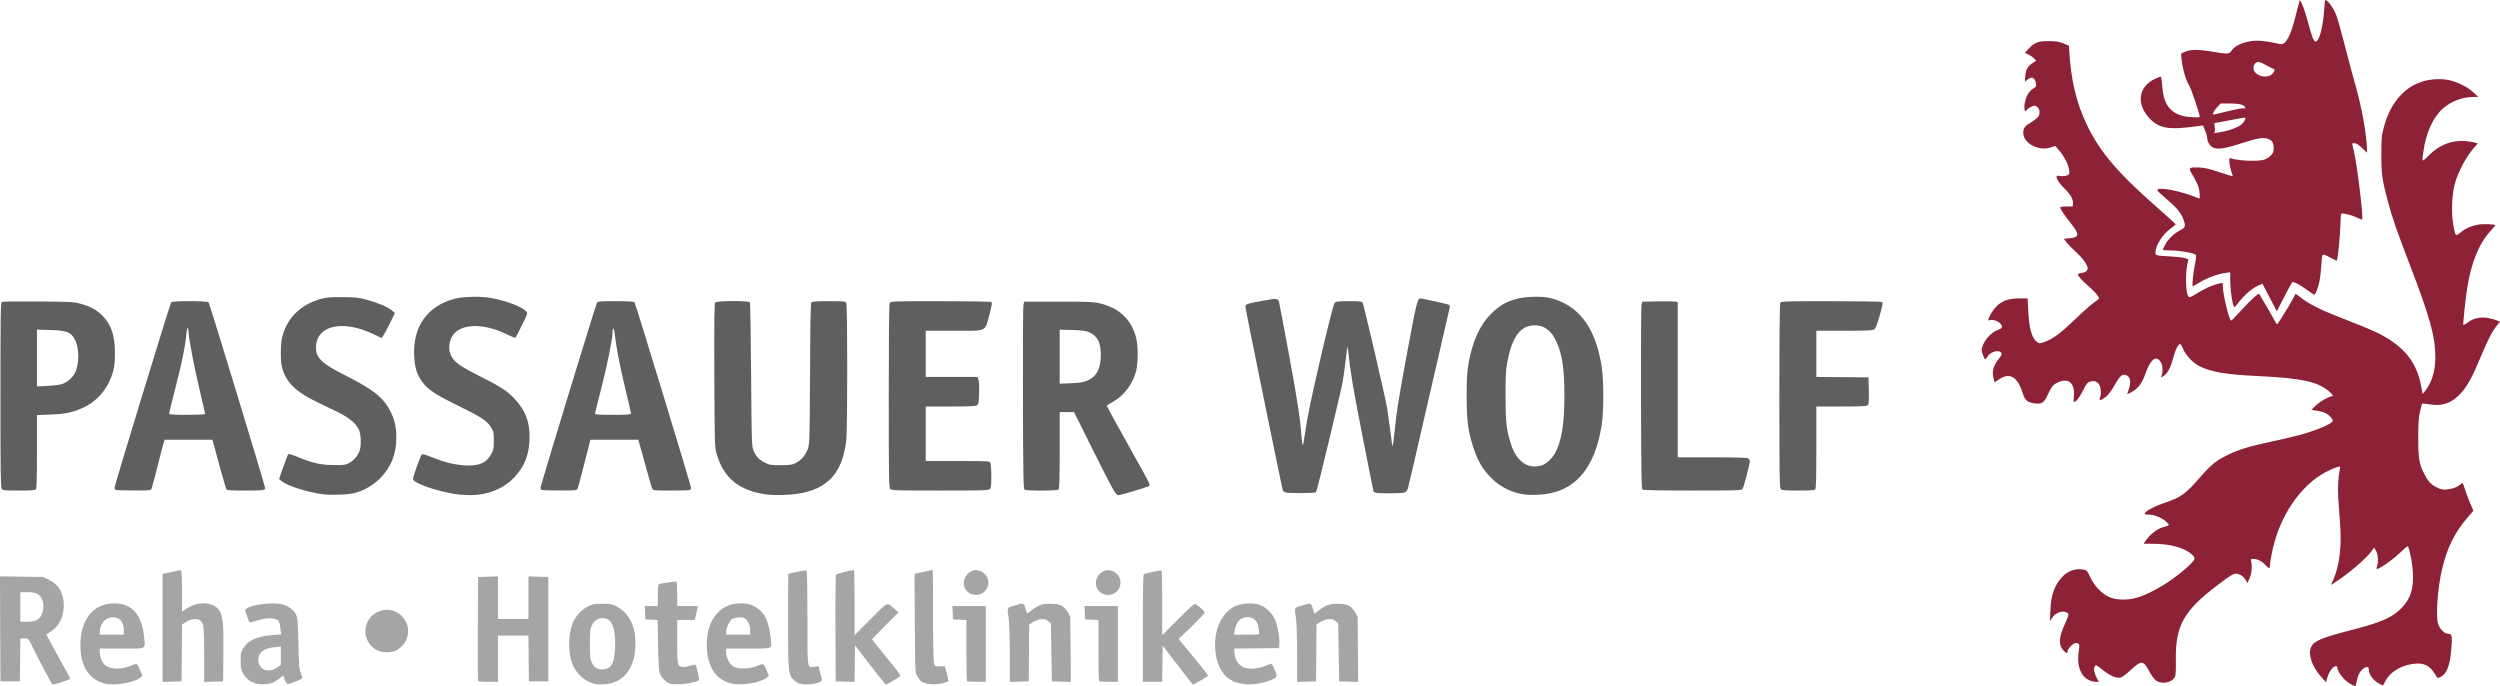 <?xml version="1.0" encoding="utf-8"?>
<svg x="3.596pt" y="3.892pt" width="421.223pt" height="115.641pt" viewBox="3.596 3.892 421.223 115.641" xmlns="http://www.w3.org/2000/svg" xmlns:xlink="http://www.w3.org/1999/xlink">
  <g id="1">
    <title>Group</title>
    <clipPath id="3">
      <use xlink:href="#2"/>
      <path id="2" d="M0,0 C0,0,428.415,0,428.415,0 C428.415,0,428.415,123.129,428.415,123.129 C428.415,123.129,0,123.129,0,123.129 C0,123.129,0,0,0,0 z"/>
    </clipPath>
    <g id="4" style="clip-path:url(#3);">
      <title>Clipping Group</title>
      <g id="5">
        <title>Group</title>
        <clipPath id="7">
          <use xlink:href="#6"/>
          <path id="6" d="M0,0 C0,0,428.415,0,428.415,0 C428.415,0,428.415,123.129,428.415,123.129 C428.415,123.129,0,123.129,0,123.129 C0,123.129,0,0,0,0 z"/>
        </clipPath>
        <g id="8" style="clip-path:url(#7);">
          <title>Clipping Group</title>
          <g id="9">
            <title>Group</title>
            <g id="10">
              <title>Group</title>
              <g id="11">
                <title>Group</title>
                <g id="12">
                  <title>Group</title>
                  <g id="13">
                    <title>Group</title>
                    <defs>
                      <title>Shape 51</title>
                      <g id="14">
                        <defs>
                          <path id="15" d="M57.876,87.156 C55.354,86.813,51.96,85.723,51.042,84.961 C50.902,84.841,50.762,84.722,50.622,84.603 C50.855,83.928,51.089,83.254,51.322,82.579 C51.711,81.474,52.085,80.493,52.163,80.415 C52.24,80.338,52.91,80.524,53.828,80.913 C56.272,81.925,57.704,82.237,59.868,82.252 C61.502,82.268,61.814,82.221,62.374,81.925 C63.168,81.505,63.9,80.68,64.164,79.902 C64.507,78.952,64.429,76.944,64.024,76.181 C63.464,75.107,62.234,74.142,60.102,73.13 C56.194,71.262,55.494,70.904,54.389,70.157 C52.552,68.943,51.493,67.48,51.073,65.596 C50.824,64.491,50.871,61.736,51.151,60.631 C51.976,57.408,54.311,55.151,57.767,54.217 C58.545,53.999,59.339,53.937,61.269,53.953 C63.417,53.968,63.962,54.015,65.254,54.357 C67.169,54.871,68.928,55.603,69.597,56.179 C69.778,56.329,69.96,56.48,70.142,56.63 C69.856,57.211,69.571,57.792,69.286,58.373 C68.819,59.339,68.305,60.288,68.149,60.49 C68.061,60.61,67.973,60.729,67.885,60.849 C67.397,60.615,66.909,60.382,66.421,60.148 C61.207,57.689,56.817,58.763,56.833,62.499 C56.848,64.211,57.86,65.176,61.674,67.091 C66.437,69.488,68.118,70.795,69.332,73.115 C70.064,74.516,70.375,75.839,70.375,77.613 C70.375,80.384,69.504,82.595,67.651,84.463 C66.484,85.646,65.005,86.502,63.37,86.953 C62.312,87.249,59.292,87.358,57.876,87.156 z"/>
                        </defs>
                        <use xlink:href="#15" style="fill:#5f5f61;fill-opacity:1;fill-rule:evenodd;opacity:1;stroke:none;"/>
                      </g>
                    </defs>
                    <use xlink:href="#14"/>
                  </g>
                </g>
              </g>
              <g id="16">
                <title>Group</title>
                <g id="17">
                  <title>Group</title>
                  <g id="18">
                    <title>Group</title>
                    <defs>
                      <title>Shape 52</title>
                      <g id="19">
                        <defs>
                          <path id="20" d="M80.882,87.218 C77.473,86.782,73.177,85.303,73.177,84.587 C73.177,84.213,74.422,80.727,74.64,80.509 C74.796,80.353,75.123,80.431,76.399,80.945 C78.501,81.785,80.12,82.19,81.848,82.299 C84.245,82.454,85.521,81.925,86.346,80.431 C86.751,79.699,86.798,79.481,86.798,78.143 C86.798,76.804,86.751,76.586,86.362,75.932 C85.724,74.843,84.696,74.158,80.805,72.259 C76.82,70.313,75.559,69.457,74.594,68.025 C73.753,66.748,73.473,65.783,73.379,63.806 C73.146,58.949,75.574,55.494,80.104,54.248 C81.521,53.859,84.478,53.781,86.191,54.077 C88.759,54.513,91.53,55.556,92.23,56.334 C92.542,56.677,92.542,56.677,91.53,58.7 C90.985,59.821,90.487,60.771,90.425,60.802 C90.378,60.833,89.677,60.553,88.868,60.164 C85.132,58.358,81.458,58.389,79.995,60.241 C79.373,61.035,79.124,62.296,79.404,63.292 C79.777,64.647,80.727,65.409,84.229,67.168 C87.934,69.021,89.039,69.737,90.316,71.107 C92.075,72.975,92.837,74.889,92.822,77.52 C92.822,80.353,92.028,82.439,90.238,84.338 C88.385,86.284,85.63,87.358,82.641,87.311 C81.925,87.296,81.147,87.249,80.882,87.218 z"/>
                        </defs>
                        <use xlink:href="#20" style="fill:#5f5f61;fill-opacity:1;fill-rule:evenodd;opacity:1;stroke:none;"/>
                      </g>
                    </defs>
                    <use xlink:href="#19"/>
                  </g>
                </g>
              </g>
              <g id="21">
                <title>Group</title>
                <g id="22">
                  <title>Group</title>
                  <g id="23">
                    <title>Group</title>
                    <defs>
                      <title>Shape 53</title>
                      <g id="24">
                        <defs>
                          <path id="25" d="M132.874,87.218 C128.204,86.642,125.511,84.463,124.343,80.369 C124.017,79.17,124.001,78.968,123.954,67.122 C123.923,58.124,123.954,55.011,124.094,54.855 C124.343,54.56,129.761,54.529,129.947,54.824 C130.01,54.933,130.103,60.413,130.15,67.013 C130.228,77.971,130.259,79.061,130.508,79.684 C130.928,80.758,131.473,81.349,132.438,81.832 C133.263,82.237,133.481,82.268,135.131,82.268 C136.688,82.268,137.014,82.221,137.653,81.91 C138.633,81.427,139.38,80.524,139.738,79.419 C140.003,78.594,140.019,77.676,140.081,66.779 C140.112,58.716,140.174,54.98,140.299,54.84 C140.423,54.684,141.155,54.638,143.241,54.638 C145.825,54.638,146.027,54.653,146.183,54.933 C146.401,55.338,146.401,76.15,146.183,78.065 C145.56,83.575,143.054,86.331,137.948,87.093 C136.579,87.311,134.041,87.373,132.874,87.218 z"/>
                        </defs>
                        <use xlink:href="#25" style="fill:#5f5f61;fill-opacity:1;fill-rule:evenodd;opacity:1;stroke:none;"/>
                      </g>
                    </defs>
                    <use xlink:href="#24"/>
                  </g>
                </g>
              </g>
              <g id="26">
                <title>Group</title>
                <g id="27">
                  <title>Group</title>
                  <g id="28">
                    <title>Group</title>
                    <defs>
                      <title>Shape 54</title>
                      <g id="29">
                        <defs>
                          <path id="30" d="M191.372,86.72 C191.123,86.393,189.504,83.248,187.745,79.715 C186.681,77.582,185.617,75.45,184.554,73.317 C184.154,73.317,183.755,73.317,183.355,73.317 C182.95,73.317,182.546,73.317,182.141,73.317 C182.141,75.46,182.141,77.603,182.141,79.746 C182.141,84.54,182.094,86.222,181.954,86.362 C181.721,86.595,176.584,86.626,176.226,86.393 C176.023,86.268,175.992,84.354,175.946,70.982 C175.93,62.592,175.961,55.494,176.039,55.214 C176.081,55.047,176.122,54.882,176.164,54.715 C178.083,54.715,180.003,54.715,181.923,54.715 C186.935,54.715,187.823,54.747,188.881,54.996 C192.15,55.774,194.189,57.673,195.014,60.755 C195.372,62.063,195.372,65.114,195.014,66.421 C194.407,68.678,192.975,70.562,191.06,71.62 C190.516,71.916,190.08,72.212,190.08,72.274 C190.08,72.336,191.605,75.138,193.489,78.501 C197.878,86.362,197.474,85.552,197.053,85.832 C196.711,86.05,192.368,87.327,191.979,87.327 C191.885,87.327,191.605,87.062,191.372,86.72 z M186.78,68.025 C188.383,67.324,189.068,66.032,189.068,63.666 C189.068,61.565,188.476,60.459,187.044,59.837 C186.593,59.634,185.846,59.541,184.289,59.494 C183.573,59.474,182.857,59.453,182.141,59.432 C182.141,60.947,182.141,62.462,182.141,63.977 C182.141,65.498,182.141,67.018,182.141,68.538 C182.779,68.512,183.417,68.486,184.056,68.46 C185.581,68.398,186.11,68.305,186.78,68.025 z"/>
                        </defs>
                        <use xlink:href="#30" style="fill:#5f5f61;fill-opacity:1;fill-rule:evenodd;opacity:1;stroke:none;"/>
                      </g>
                    </defs>
                    <use xlink:href="#29"/>
                  </g>
                </g>
              </g>
              <g id="31">
                <title>Group</title>
                <g id="32">
                  <title>Group</title>
                  <g id="33">
                    <title>Group</title>
                    <defs>
                      <title>Shape 55</title>
                      <g id="34">
                        <defs>
                          <path id="35" d="M259.739,87.078 C257.84,86.673,256.205,85.77,254.835,84.4 C253.403,82.968,252.563,81.52,251.816,79.232 C250.944,76.539,250.71,74.718,250.71,70.515 C250.726,67.464,250.773,66.546,251.053,64.974 C251.675,61.533,252.859,58.872,254.571,57.019 C256.517,54.949,258.571,54.031,261.685,53.906 C263.911,53.813,265.327,54.077,267.055,54.933 C270.511,56.661,272.612,60.179,273.468,65.721 C273.826,68.133,273.826,73.052,273.468,75.465 C272.285,83.139,268.689,87.046,262.619,87.264 C261.373,87.311,260.486,87.249,259.739,87.078 z M263.303,82.33 C264.051,82.128,265.094,81.178,265.623,80.213 C266.712,78.205,267.195,75.216,267.18,70.515 C267.18,65.97,266.821,63.604,265.81,61.409 C264.907,59.463,263.63,58.591,261.856,58.716 C259.661,58.872,258.307,60.849,257.544,64.989 C257.31,66.234,257.264,67.34,257.264,70.593 C257.264,74.998,257.419,76.462,258.198,78.781 C259.147,81.676,261.015,82.968,263.303,82.33 z"/>
                        </defs>
                        <use xlink:href="#35" style="fill:#5f5f61;fill-opacity:1;fill-rule:evenodd;opacity:1;stroke:none;"/>
                      </g>
                    </defs>
                    <use xlink:href="#34"/>
                  </g>
                </g>
              </g>
              <g id="36">
                <title>Group</title>
                <g id="37">
                  <title>Group</title>
                  <g id="38">
                    <title>Group</title>
                    <defs>
                      <title>Shape 56</title>
                      <g id="39">
                        <defs>
                          <path id="40" d="M220.185,86.86 C219.998,86.782,219.811,86.657,219.765,86.595 C219.64,86.408,213.429,55.93,213.429,55.556 C213.429,55.136,213.787,55.027,216.371,54.56 C218.675,54.139,218.909,54.155,219.095,54.762 C219.142,54.918,219.858,58.638,220.667,63.043 C222.131,70.951,222.66,74.298,222.862,77.209 C222.925,78.018,223.018,78.781,223.08,78.89 C223.127,78.999,223.298,78.205,223.454,77.1 C223.89,73.94,224.388,71.589,226.349,63.137 C227.548,58.047,228.295,55.12,228.466,54.933 C228.7,54.669,228.98,54.638,230.879,54.638 C232.84,54.638,233.043,54.669,233.198,54.933 C233.401,55.322,236.997,70.764,237.308,72.617 C237.432,73.395,237.65,74.936,237.79,76.041 C238.086,78.485,238.18,79.123,238.257,79.046 C238.289,79.014,238.429,77.909,238.569,76.586 C238.927,72.99,239.145,71.651,240.764,62.888 C242.118,55.572,242.445,54.171,242.834,54.171 C243.27,54.171,247.597,55.136,247.753,55.26 C247.908,55.4,247.908,55.587,247.737,56.241 C247.628,56.692,246.056,63.495,244.25,71.371 C242.445,79.248,240.904,85.926,240.81,86.206 C240.701,86.517,240.483,86.782,240.25,86.875 C239.845,87.031,235.985,87.062,235.424,86.922 C235.238,86.875,235.051,86.735,235.004,86.626 C234.973,86.517,234.148,82.454,233.198,77.582 C231.626,69.566,231.097,66.484,230.786,63.308 C230.723,62.717,230.661,62.265,230.63,62.296 C230.599,62.327,230.459,63.355,230.319,64.6 C230.178,65.83,229.961,67.433,229.836,68.149 C229.556,69.799,225.493,86.689,225.337,86.829 C225.182,87,220.559,87.031,220.185,86.86 z"/>
                        </defs>
                        <use xlink:href="#40" style="fill:#5f5f61;fill-opacity:1;fill-rule:evenodd;opacity:1;stroke:none;"/>
                      </g>
                    </defs>
                    <use xlink:href="#39"/>
                  </g>
                </g>
              </g>
              <g id="41">
                <title>Group</title>
                <g id="42">
                  <title>Group</title>
                  <g id="43">
                    <title>Group</title>
                    <defs>
                      <title>Shape 57</title>
                      <g id="44">
                        <defs>
                          <path id="45" d="M3.892,86.284 C3.705,86.081,3.674,83.435,3.674,70.484 C3.674,56.832,3.705,54.918,3.907,54.778 C4.063,54.684,6.304,54.653,10.056,54.684 C15.489,54.731,16.064,54.762,17.17,55.073 C18.804,55.525,19.847,56.085,20.812,57.035 C22.353,58.591,22.945,60.35,22.96,63.355 C22.96,64.693,22.883,65.612,22.696,66.312 C21.949,69.13,20.19,71.34,17.761,72.508 C15.924,73.379,14.788,73.628,12.126,73.737 C11.358,73.769,10.59,73.8,9.822,73.831 C9.822,75.891,9.822,77.951,9.822,80.011 C9.822,84.603,9.776,86.222,9.636,86.362 C9.511,86.486,8.639,86.548,6.771,86.548 C4.483,86.548,4.079,86.517,3.892,86.284 z M13.901,68.647 C14.773,68.414,15.784,67.589,16.22,66.748 C16.998,65.207,16.967,62.374,16.142,60.958 C15.489,59.837,14.726,59.556,12.048,59.494 C11.306,59.474,10.564,59.453,9.822,59.432 C9.822,61.025,9.822,62.618,9.822,64.211 C9.822,65.809,9.822,67.407,9.822,69.005 C10.383,68.974,10.943,68.943,11.504,68.912 C12.422,68.881,13.496,68.756,13.901,68.647 z"/>
                        </defs>
                        <use xlink:href="#45" style="fill:#5f5f61;fill-opacity:1;fill-rule:evenodd;opacity:1;stroke:none;"/>
                      </g>
                    </defs>
                    <use xlink:href="#44"/>
                  </g>
                </g>
              </g>
              <g id="46">
                <title>Group</title>
                <g id="47">
                  <title>Group</title>
                  <g id="48">
                    <title>Group</title>
                    <defs>
                      <title>Shape 58</title>
                      <g id="49">
                        <defs>
                          <path id="50" d="M23.101,86.439 C22.991,86.408,22.898,86.222,22.898,86.05 C22.898,85.661,32.238,55.089,32.44,54.824 C32.658,54.56,38.511,54.56,38.745,54.84 C38.916,55.058,48.271,85.77,48.271,86.128 C48.271,86.502,47.913,86.548,44.846,86.548 C42.698,86.548,41.889,86.502,41.764,86.362 C41.687,86.253,41.22,84.696,40.721,82.89 C40.239,81.1,39.741,79.248,39.616,78.812 C39.538,78.537,39.461,78.262,39.383,77.987 C38.039,77.987,36.695,77.987,35.351,77.987 C34.012,77.987,32.674,77.987,31.335,77.987 C31.278,78.158,31.221,78.329,31.164,78.501 C31.07,78.765,30.619,80.571,30.136,82.486 C29.654,84.4,29.203,86.097,29.109,86.268 C28.969,86.517,28.72,86.548,26.12,86.533 C24.564,86.533,23.194,86.486,23.101,86.439 z M38.153,73.628 C38.153,73.535,37.702,71.543,37.141,69.208 C36.223,65.332,35.351,60.677,35.351,59.588 C35.351,59.339,35.289,59.152,35.211,59.152 C35.149,59.152,35.04,59.681,34.977,60.335 C34.791,62.343,34.308,64.756,33.172,69.177 C32.565,71.511,32.082,73.504,32.082,73.597 C32.082,73.737,32.892,73.784,35.118,73.784 C37.11,73.784,38.153,73.722,38.153,73.628 z"/>
                        </defs>
                        <use xlink:href="#50" style="fill:#5f5f61;fill-opacity:1;fill-rule:evenodd;opacity:1;stroke:none;"/>
                      </g>
                    </defs>
                    <use xlink:href="#49"/>
                  </g>
                </g>
              </g>
              <g id="51">
                <title>Group</title>
                <g id="52">
                  <title>Group</title>
                  <g id="53">
                    <title>Group</title>
                    <defs>
                      <title>Shape 59</title>
                      <g id="54">
                        <defs>
                          <path id="55" d="M94.861,86.439 C94.752,86.408,94.659,86.237,94.659,86.081 C94.659,85.754,103.936,55.354,104.17,54.918 C104.31,54.669,104.574,54.638,107.33,54.638 C109.556,54.638,110.381,54.684,110.505,54.84 C110.692,55.058,120.032,85.723,120.032,86.113 C120.032,86.253,119.923,86.408,119.783,86.455 C119.642,86.502,118.21,86.548,116.607,86.548 C113.883,86.548,113.649,86.533,113.509,86.253 C113.416,86.097,112.965,84.54,112.482,82.797 C111.999,81.053,111.517,79.248,111.377,78.812 C111.299,78.537,111.221,78.262,111.143,77.987 C109.799,77.987,108.455,77.987,107.112,77.987 C105.768,77.987,104.424,77.987,103.08,77.987 C103.028,78.184,102.976,78.381,102.924,78.579 C102.846,78.89,102.379,80.727,101.881,82.657 C101.399,84.587,100.932,86.253,100.838,86.362 C100.729,86.502,99.951,86.548,97.865,86.533 C96.324,86.533,94.954,86.486,94.861,86.439 z M109.914,73.566 C109.914,73.457,109.462,71.48,108.902,69.177 C107.968,65.254,107.423,62.405,107.174,60.133 C107.065,59.121,106.8,58.918,106.8,59.852 C106.8,61.004,105.96,65.192,104.932,69.208 C104.341,71.527,103.843,73.519,103.843,73.613 C103.843,73.737,104.777,73.784,106.878,73.784 C109.338,73.784,109.914,73.737,109.914,73.566 z"/>
                        </defs>
                        <use xlink:href="#55" style="fill:#5f5f61;fill-opacity:1;fill-rule:evenodd;opacity:1;stroke:none;"/>
                      </g>
                    </defs>
                    <use xlink:href="#54"/>
                  </g>
                </g>
              </g>
              <g id="56">
                <title>Group</title>
                <g id="57">
                  <title>Group</title>
                  <g id="58">
                    <title>Group</title>
                    <defs>
                      <title>Shape 60</title>
                      <g id="59">
                        <defs>
                          <path id="60" d="M153.592,86.299 C153.375,86.081,153.343,84.447,153.343,70.655 C153.343,60.319,153.39,55.136,153.499,54.933 C153.655,54.653,153.919,54.638,162.029,54.638 C166.668,54.638,170.482,54.7,170.606,54.778 C170.793,54.902,170.746,55.245,170.295,56.926 C169.517,59.868,170.046,59.619,164.318,59.619 C162.735,59.619,161.152,59.619,159.57,59.619 C159.57,60.916,159.57,62.213,159.57,63.51 C159.57,64.808,159.57,66.105,159.57,67.402 C161.023,67.402,162.476,67.402,163.928,67.402 C165.381,67.402,166.834,67.402,168.287,67.402 C168.344,67.547,168.401,67.692,168.458,67.838 C168.552,68.071,168.598,69.052,168.567,70.095 C168.521,71.714,168.489,71.963,168.225,72.165 C167.976,72.336,167.104,72.383,163.742,72.383 C162.351,72.383,160.96,72.383,159.57,72.383 C159.57,73.914,159.57,75.445,159.57,76.975 C159.57,78.506,159.57,80.037,159.57,81.567 C161.36,81.567,163.15,81.567,164.94,81.567 C170.077,81.567,170.311,81.583,170.466,81.863 C170.544,82.034,170.622,83.046,170.622,84.12 C170.622,85.677,170.575,86.113,170.373,86.299 C170.155,86.517,169.19,86.548,161.983,86.548 C154.775,86.548,153.81,86.517,153.592,86.299 z"/>
                        </defs>
                        <use xlink:href="#60" style="fill:#5f5f61;fill-opacity:1;fill-rule:evenodd;opacity:1;stroke:none;"/>
                      </g>
                    </defs>
                    <use xlink:href="#59"/>
                  </g>
                </g>
              </g>
              <g id="61">
                <title>Group</title>
                <g id="62">
                  <title>Group</title>
                  <g id="63">
                    <title>Group</title>
                    <defs>
                      <title>Shape 61</title>
                      <g id="64">
                        <defs>
                          <path id="65" d="M280.364,86.393 C280.162,86.268,280.131,84.354,280.084,70.982 C280.068,62.592,280.099,55.494,280.177,55.214 C280.219,55.047,280.26,54.882,280.302,54.715 C281.184,54.7,282.066,54.684,282.948,54.669 C284.396,54.653,285.734,54.669,285.937,54.715 C286.051,54.741,286.165,54.767,286.279,54.793 C286.279,59.152,286.279,63.51,286.279,67.869 C286.279,72.228,286.279,76.586,286.279,80.945 C288.204,80.945,290.129,80.945,292.054,80.945 C295.728,80.945,297.923,81.007,298.125,81.1 C298.281,81.194,298.421,81.427,298.421,81.614 C298.405,82.174,297.378,86.066,297.176,86.315 C297.004,86.517,295.837,86.548,288.785,86.548 C283.898,86.548,280.504,86.486,280.364,86.393 z"/>
                        </defs>
                        <use xlink:href="#65" style="fill:#5f5f61;fill-opacity:1;fill-rule:evenodd;opacity:1;stroke:none;"/>
                      </g>
                    </defs>
                    <use xlink:href="#64"/>
                  </g>
                </g>
              </g>
              <g id="66">
                <title>Group</title>
                <g id="67">
                  <title>Group</title>
                  <g id="68">
                    <title>Group</title>
                    <defs>
                      <title>Shape 62</title>
                      <g id="69">
                        <defs>
                          <path id="70" d="M303.651,86.299 C303.433,86.081,303.402,84.447,303.402,70.655 C303.402,60.319,303.449,55.136,303.558,54.933 C303.714,54.653,303.978,54.638,312.088,54.638 C316.883,54.638,320.541,54.7,320.681,54.778 C320.868,54.902,320.805,55.245,320.307,57.05 C319.871,58.56,319.607,59.23,319.373,59.385 C319.109,59.572,318.221,59.619,314.345,59.619 C312.773,59.619,311.201,59.619,309.629,59.619 C309.629,60.916,309.629,62.213,309.629,63.51 C309.629,64.808,309.629,66.105,309.629,67.402 C311.097,67.412,312.566,67.423,314.034,67.433 C315.497,67.449,316.96,67.464,318.424,67.48 C318.439,68.232,318.455,68.984,318.47,69.737 C318.501,71.714,318.486,72.01,318.237,72.181 C318.05,72.336,316.914,72.383,313.8,72.383 C312.41,72.383,311.019,72.383,309.629,72.383 C309.629,74.682,309.629,76.98,309.629,79.279 C309.629,84.431,309.582,86.222,309.442,86.362 C309.317,86.486,308.446,86.548,306.578,86.548 C304.336,86.548,303.854,86.502,303.651,86.299 z"/>
                        </defs>
                        <use xlink:href="#70" style="fill:#5f5f61;fill-opacity:1;fill-rule:evenodd;opacity:1;stroke:none;"/>
                      </g>
                    </defs>
                    <use xlink:href="#69"/>
                  </g>
                </g>
              </g>
            </g>
          </g>
          <g id="71">
            <title>Group</title>
            <g id="72">
              <title>Group</title>
              <g id="73">
                <title>Group</title>
                <g id="74">
                  <title>Group</title>
                  <g id="75">
                    <title>Group</title>
                    <defs>
                      <title>Shape 63</title>
                      <g id="76">
                        <defs>
                          <path id="77" d="M399.835,119.253 C398.746,118.755,397.422,117.167,397.422,116.358 C397.422,116.233,397.313,116.124,397.173,116.124 C396.722,116.124,396.053,116.996,395.772,117.93 C395.684,118.236,395.596,118.542,395.508,118.848 C395.238,118.547,394.968,118.247,394.698,117.946 C393.126,116.218,392.41,114.038,393.017,112.855 C393.531,111.859,394.807,111.33,399.757,110.053 C404.957,108.715,406.715,107.921,408.303,106.255 C409.782,104.683,410.28,103.08,410.14,100.325 C410.078,98.924,409.704,96.947,409.331,95.935 C409.299,95.826,408.724,96.293,407.976,97.025 C406.793,98.176,404.24,99.951,404.038,99.749 C403.991,99.702,404.038,99.453,404.132,99.173 C404.365,98.488,404.24,97.149,403.882,96.604 C403.784,96.459,403.685,96.314,403.587,96.168 C403.488,96.314,403.389,96.459,403.291,96.604 C402.388,97.927,399.244,100.62,396.846,102.13 C396.675,102.239,396.504,102.348,396.333,102.457 C396.463,102.167,396.592,101.876,396.722,101.585 C397.749,99.266,398.17,96.013,397.889,92.323 C397.796,90.985,397.656,89.023,397.578,87.981 C397.454,86.19,397.547,84.322,397.827,82.984 C397.936,82.47,397.936,82.454,397.485,82.564 C397.236,82.626,396.597,82.875,396.068,83.124 C392.208,84.898,388.845,89.07,387.133,94.192 C386.635,95.67,386.059,98.348,386.059,99.157 C386.059,99.764,385.919,99.749,385.265,99.064 C384.658,98.41,383.942,98.067,383.257,98.067 C382.837,98.067,382.79,98.114,382.868,98.394 C383.101,99.126,382.992,100.48,382.634,101.305 C382.515,101.58,382.396,101.855,382.276,102.13 C382.188,101.98,382.1,101.829,382.012,101.679 C381.592,100.978,380.953,100.558,380.331,100.558 C379.864,100.558,379.381,100.854,377.358,102.379 C371.52,106.785,370.119,109.291,370.197,115.113 C370.228,116.872,370.181,117.712,370.041,117.961 C369.528,118.911,367.878,119.238,366.913,118.584 C366.601,118.366,366.15,117.79,365.807,117.152 C364.702,115.097,364.453,115.081,362.57,116.809 C361.885,117.432,361.137,118.008,360.904,118.055 C360.25,118.226,359.129,117.759,357.962,116.825 C357.37,116.358,356.841,115.969,356.779,115.969 C356.701,115.969,356.577,116.093,356.499,116.249 C356.312,116.607,356.499,117.494,356.935,118.226 C357.038,118.407,357.142,118.589,357.246,118.771 C357.132,118.771,357.018,118.771,356.903,118.771 C354.631,118.771,353.385,116.7,353.837,113.712 C354.039,112.42,353.961,112.248,353.323,112.233 C352.918,112.233,351.969,113.213,351.969,113.618 C351.969,114.054,351.798,114.023,351.284,113.509 C350.381,112.544,350.459,111.299,351.58,108.855 C352.202,107.485,352.234,107.314,351.829,107.096 C351.051,106.691,349.899,107.127,349.307,108.061 C349.198,108.232,349.089,108.403,348.98,108.575 C349.006,107.978,349.032,107.381,349.058,106.785 C349.151,104.201,349.759,102.488,351.019,101.134 C351.984,100.091,353.199,99.655,354.522,99.842 C355.191,99.951,355.222,99.966,355.767,101.118 C356.436,102.551,357.635,103.827,358.787,104.403 C360.001,104.994,361.869,105.088,363.535,104.621 C366.228,103.889,370.415,101.259,372.797,98.799 C373.575,98.005,373.559,97.803,372.61,97.071 C371.333,96.106,369.092,95.53,366.492,95.515 C365.916,95.509,365.34,95.504,364.764,95.499 C364.93,95.266,365.096,95.032,365.263,94.799 C365.901,93.911,367.115,92.977,367.924,92.759 C369.247,92.401,369.232,92.417,368.563,91.779 C367.815,91.109,366.539,90.596,365.589,90.596 C365.107,90.596,364.92,90.533,364.967,90.393 C365.138,89.957,366.632,89.179,368.469,88.556 C371.069,87.669,371.847,87.109,374.151,84.463 C376.19,82.128,376.875,81.567,378.976,80.524 C380.782,79.637,382.634,79.077,386.293,78.298 C387.927,77.956,390.044,77.458,391.009,77.193 C393.733,76.477,396.644,75.247,396.644,74.811 C396.644,74.422,395.897,73.675,395.259,73.426 C394.932,73.286,394.294,73.13,393.842,73.068 C393.578,73.032,393.313,72.995,393.048,72.959 C393.271,72.731,393.495,72.502,393.718,72.274 C394.34,71.636,395.975,70.671,396.442,70.671 C396.8,70.671,396.66,70.391,395.99,69.815 C394.06,68.18,391.414,67.604,383.88,67.246 C378.603,66.997,376.112,66.561,374.166,65.581 C373.061,65.02,371.878,63.759,371.427,62.685 C371.224,62.203,370.991,61.814,370.898,61.845 C370.539,61.969,370.15,62.748,369.777,64.133 C369.341,65.799,368.874,66.701,368.189,67.2 C368.033,67.314,367.878,67.428,367.722,67.542 C367.774,67.324,367.826,67.106,367.878,66.888 C368.064,66.048,367.909,65.145,367.473,64.647 C366.741,63.806,365.901,64.553,365.107,66.779 C364.438,68.647,363.83,69.41,362.461,70.095 C362.305,70.173,362.149,70.251,361.994,70.328 C362.097,70.022,362.201,69.716,362.305,69.41 C362.663,68.274,362.538,67.433,361.947,67.153 C361.246,66.795,360.826,67.122,359.892,68.772 C359.301,69.799,358.818,70.437,358.367,70.78 C357.542,71.418,357.199,71.465,357.417,70.889 C357.651,70.297,357.604,69.317,357.339,68.787 C357.012,68.18,356.452,67.962,355.752,68.196 C355.3,68.336,355.129,68.554,354.537,69.737 C353.93,70.936,353.401,71.605,353.027,71.605 C352.981,71.605,352.965,71.231,353.012,70.764 C353.245,68.476,352.156,67.48,350.334,68.32 C349.525,68.694,349.307,68.959,348.638,70.375 C347.968,71.776,347.657,71.994,346.505,71.869 C345.229,71.714,344.777,71.356,344.45,70.282 C343.594,67.418,342.256,66.577,340.465,67.775 C340.201,67.952,339.936,68.128,339.672,68.305 C339.62,68.118,339.568,67.931,339.516,67.744 C339.173,66.484,339.423,65.518,340.403,64.32 C340.839,63.775,340.932,63.573,340.808,63.37 C340.419,62.748,338.94,63.137,338.457,63.993 C338.302,64.242,338.146,64.444,338.099,64.444 C337.959,64.444,337.492,63.261,337.492,62.934 C337.492,61.736,338.878,59.961,340.154,59.51 C341.041,59.199,341.135,58.872,340.528,58.311 C340.092,57.907,339.251,57.689,338.815,57.844 C338.582,57.938,338.566,57.891,338.66,57.58 C338.893,56.864,339.547,55.883,340.216,55.291 C341.119,54.498,342.178,54.171,343.874,54.171 C344.326,54.171,344.777,54.171,345.229,54.171 C345.265,54.892,345.301,55.613,345.338,56.334 C345.493,59.401,345.96,60.958,346.91,61.58 C347.221,61.782,347.346,61.782,348.124,61.487 C349.556,60.958,350.801,60.023,353.183,57.735 C354.428,56.521,355.861,55.26,356.359,54.902 C356.857,54.544,357.261,54.233,357.261,54.186 C357.261,53.875,356.499,52.972,355.518,52.147 C354.46,51.229,353.681,50.372,353.681,50.108 C353.681,50.045,353.961,49.952,354.304,49.89 C355.113,49.75,355.44,49.423,355.316,48.909 C355.16,48.271,354.382,47.259,353.261,46.247 C352.685,45.718,352,45.018,351.767,44.706 C351.621,44.514,351.476,44.322,351.331,44.13 C351.647,44.099,351.964,44.068,352.28,44.037 C353.51,43.912,353.79,43.663,353.479,42.947 C353.354,42.652,352.903,41.982,352.467,41.453 C351.595,40.41,350.724,39.102,350.724,38.853 C350.724,38.744,351.144,38.682,351.767,38.682 C352.119,38.682,352.472,38.682,352.825,38.682 C352.841,38.516,352.856,38.35,352.872,38.184 C352.934,37.546,352.467,36.659,351.658,35.88 C350.786,35.055,350.101,34.121,350.101,33.748 C350.101,33.483,350.179,33.452,350.739,33.545 C351.128,33.608,351.549,33.576,351.844,33.452 C352.28,33.265,352.311,33.218,352.234,32.58 C352.14,31.693,351.362,30.152,350.521,29.218 C350.303,28.969,350.085,28.72,349.867,28.471 C349.618,28.559,349.369,28.647,349.12,28.735 C347.097,29.42,344.497,28.035,344.497,26.291 C344.497,25.451,344.762,25.108,345.914,24.439 C346.396,24.159,346.91,23.723,347.066,23.474 C347.392,22.913,347.252,22.182,346.754,21.855 C346.412,21.637,346.334,21.637,345.82,21.886 C345.509,22.026,345.166,22.291,345.042,22.462 C344.84,22.758,344.824,22.758,344.715,22.322 C344.559,21.699,344.886,20.283,345.353,19.629 C345.556,19.318,345.96,18.929,346.225,18.773 C346.661,18.524,346.708,18.43,346.63,17.948 C346.458,16.936,345.96,16.703,345.198,17.31 C345.052,17.424,344.907,17.538,344.762,17.652 C344.788,17.33,344.814,17.009,344.84,16.687 C344.917,15.597,345.213,15.084,346.1,14.492 C346.292,14.368,346.484,14.243,346.676,14.119 C346.567,13.999,346.458,13.88,346.35,13.761 C346.163,13.558,345.727,13.262,345.4,13.091 C345.192,12.993,344.985,12.894,344.777,12.796 C344.974,12.578,345.172,12.36,345.369,12.142 C346.35,11.052,346.972,10.819,348.778,10.819 C350.07,10.834,350.49,10.896,351.268,11.208 C351.58,11.337,351.891,11.467,352.202,11.597 C352.213,11.83,352.223,12.064,352.234,12.297 C352.514,17.372,353.432,21.248,355.238,24.984 C357.448,29.545,360.453,33.063,367.115,38.9 C368.796,40.379,370.181,41.64,370.181,41.687 C370.166,41.749,369.777,42.076,369.31,42.418 C367.955,43.383,366.757,45.298,366.757,46.465 C366.757,46.932,366.881,46.963,369.092,47.088 C371.396,47.212,372.392,47.43,372.298,47.757 C371.707,49.61,371.816,53.719,372.454,53.968 C372.548,53.999,373.015,53.797,373.466,53.501 C375.007,52.521,376.392,51.898,377.7,51.618 C378.105,51.524,378.12,51.54,378.12,52.131 C378.12,53.486,379.194,57.907,379.521,57.907 C379.599,57.907,380.393,57.097,381.28,56.116 C382.681,54.56,384.129,53.237,384.238,53.408 C384.471,53.75,386.573,57.362,386.822,57.875 C387.009,58.233,387.211,58.529,387.273,58.529 C387.382,58.514,389.328,55.385,389.966,54.171 C390.169,53.781,390.355,53.439,390.371,53.408 C390.386,53.377,390.698,53.595,391.071,53.89 C392.675,55.182,394.543,56.101,399.244,57.922 C403.089,59.401,404.645,60.117,406.171,61.098 C409.455,63.23,411.027,65.659,411.666,69.659 C411.702,69.867,411.738,70.074,411.775,70.282 C411.904,70.126,412.034,69.97,412.164,69.815 C413.3,68.429,413.923,66.421,413.923,64.133 C413.923,60.615,413.051,57.44,409.673,48.629 C407.463,42.885,406.591,40.379,405.906,37.748 C404.941,34.059,404.816,33.203,404.832,29.887 C404.832,27.101,404.863,26.727,405.252,25.311 C405.828,23.178,406.731,21.419,407.899,20.143 C409.082,18.866,410.093,18.181,411.681,17.652 C413.067,17.185,414.997,17.092,416.413,17.434 C417.736,17.73,419.418,18.602,420.336,19.458 C420.611,19.712,420.886,19.966,421.161,20.221 C420.85,20.226,420.538,20.231,420.227,20.236 C418.468,20.252,416.569,20.968,415.261,22.12 C413.518,23.661,412.382,26.167,411.899,29.498 C411.65,31.273,411.634,31.273,412.833,30.074 C414.981,27.895,417.674,27.163,420.663,27.941 C420.803,27.978,420.943,28.014,421.083,28.05 C420.912,28.248,420.741,28.445,420.569,28.642 C419.153,30.199,417.736,32.845,417.176,34.977 C416.709,36.721,416.6,39.85,416.943,41.749 C417.301,43.726,417.316,43.757,418.157,43.072 C419.044,42.34,419.978,41.935,421.177,41.733 C422.048,41.593,424.041,41.671,424.041,41.842 C424.041,41.873,423.667,42.309,423.231,42.807 C421.301,44.893,420.025,47.991,419.309,52.303 C419.013,54.139,418.546,58.529,418.655,58.638 C418.686,58.685,418.966,58.545,419.246,58.327 C419.993,57.766,420.367,57.611,421.192,57.455 C422.002,57.299,423.247,57.471,424.228,57.86 C424.425,57.938,424.622,58.016,424.819,58.093 C424.643,58.311,424.466,58.529,424.29,58.747 C423.527,59.666,422.655,61.378,421.55,64.055 C420.227,67.293,419.309,68.974,418.219,70.157 C416.678,71.838,415.059,72.399,412.864,72.01 C412.242,71.901,411.697,71.854,411.681,71.901 C411.65,71.947,411.494,72.554,411.339,73.239 C411.105,74.236,411.043,75.107,411.043,77.676 C411.043,81.178,411.199,82.034,412.055,83.746 C412.693,84.992,413.191,85.537,414.172,86.019 C414.888,86.377,415.168,86.424,415.931,86.346 C416.865,86.268,417.659,85.957,418.219,85.443 C418.53,85.147,418.53,85.147,418.888,86.268 C419.075,86.891,419.48,87.965,419.791,88.681 C419.973,89.106,420.154,89.532,420.336,89.957 C420.03,90.31,419.724,90.663,419.418,91.016 C417.207,93.538,415.9,96.184,415.043,99.858 C414.312,102.971,413.985,107.547,414.374,108.948 C414.639,109.867,415.448,110.676,416.086,110.676 C416.74,110.676,416.818,111.065,416.6,113.385 C416.367,116.078,415.853,117.401,414.857,117.914 C414.608,118.039,414.374,118.148,414.327,118.148 C414.296,118.148,414.094,117.852,413.876,117.494 C412.973,115.953,411.915,115.486,410.047,115.766 C407.961,116.093,406.249,117.183,405.501,118.662 C405.315,119.02,405.143,119.347,405.112,119.378 C405.081,119.409,404.739,119.238,404.349,119.02 C403.447,118.475,402.715,117.494,402.715,116.794 C402.715,116.389,402.653,116.28,402.404,116.28 C401.859,116.28,401.065,117.136,400.863,117.946 C400.754,118.366,400.629,118.88,400.567,119.113 C400.53,119.253,400.494,119.393,400.458,119.533 C400.25,119.44,400.043,119.347,399.835,119.253 z"/>
                        </defs>
                        <use xlink:href="#77" style="fill:#8d2135;fill-opacity:1;fill-rule:evenodd;opacity:1;stroke:none;"/>
                      </g>
                    </defs>
                    <use xlink:href="#76"/>
                  </g>
                </g>
              </g>
              <g id="78">
                <title>Group</title>
                <g id="79">
                  <title>Group</title>
                  <g id="80">
                    <title>Group</title>
                    <defs>
                      <title>Shape 64</title>
                      <g id="81">
                        <defs>
                          <path id="82" d="M385.997,54.015 C385.597,53.242,385.198,52.469,384.798,51.696 C384.606,51.779,384.414,51.862,384.222,51.945 C383.039,52.443,381.747,53.563,380.533,55.151 C380.222,55.587,380.066,55.696,379.973,55.54 C379.708,55.073,379.366,52.63,379.366,51.26 C379.366,50.762,379.366,50.264,379.366,49.765 C379.096,49.802,378.826,49.838,378.556,49.874 C377.311,50.045,375.521,50.684,374.307,51.415 C373.715,51.773,373.155,52.1,373.077,52.131 C372.89,52.209,373.092,50.061,373.435,48.333 C373.653,47.321,373.668,46.901,373.544,46.808 C373.015,46.45,370.773,46.092,369.061,46.076 C368.469,46.076,368.002,46.045,368.002,45.998 C368.002,45.952,368.173,45.578,368.376,45.173 C368.858,44.224,369.855,43.243,370.913,42.698 C371.863,42.2,371.909,42.029,371.427,40.721 C371.038,39.694,370.275,38.822,368.454,37.266 C367.691,36.627,367.068,36.02,367.068,35.943 C367.068,35.273,371.147,36.067,373.98,37.281 C374.26,37.406,374.275,37.343,374.198,36.394 C374.12,35.398,373.855,34.791,372.734,32.876 C372.33,32.175,372.579,32.035,374.151,32.113 C375.116,32.16,375.879,32.331,377.56,32.907 C378.743,33.312,379.739,33.608,379.77,33.576 C379.801,33.545,379.724,33.265,379.599,32.938 C379.475,32.627,379.319,31.942,379.257,31.428 C379.163,30.541,379.179,30.479,379.459,30.572 C380.798,30.992,383.911,31.117,385.047,30.806 C385.374,30.712,385.888,30.401,386.168,30.121 C386.604,29.685,386.682,29.498,386.682,28.844 C386.682,27.895,386.386,27.459,385.577,27.241 C384.767,27.023,383.802,27.21,381.047,28.097 C378.478,28.938,377.171,29.125,376.424,28.735 C375.91,28.455,375.474,27.708,375.474,27.054 C375.474,26.867,375.318,26.323,375.132,25.871 C375.012,25.591,374.893,25.311,374.773,25.031 C374.54,25.062,374.307,25.093,374.073,25.124 C368.967,25.84,367.364,25.575,365.683,23.739 C363.457,21.295,363.939,18.415,366.788,17.123 C367.162,16.952,367.535,16.812,367.629,16.812 C367.738,16.812,367.831,17.356,367.893,18.259 C368.08,21.295,369.123,22.836,371.38,23.427 C372.19,23.645,374.229,23.754,374.229,23.583 C374.229,23.085,372.828,18.929,372.439,18.275 C371.863,17.325,371.349,15.535,371.178,13.979 C371.147,13.626,371.115,13.273,371.084,12.92 C371.307,12.816,371.531,12.712,371.754,12.609 C372.656,12.204,374.089,12.204,376.408,12.609 C378.961,13.044,379.21,13.029,379.63,12.375 C380.253,11.426,382.152,10.725,384.098,10.741 C384.534,10.756,385.452,10.865,386.137,10.99 C386.822,11.13,387.569,11.27,387.802,11.317 C388.736,11.504,389.546,9.994,390.418,6.444 C390.745,5.106,391.04,4.001,391.087,3.954 C391.243,3.798,391.99,5.806,392.503,7.752 C393.157,10.211,393.437,10.896,393.749,10.896 C394.356,10.896,395.01,8.437,395.196,5.495 C395.243,4.608,395.337,3.892,395.399,3.892 C395.788,3.892,396.691,5.137,397.204,6.382 C397.422,6.927,398.123,9.371,398.746,11.815 C399.368,14.259,400.178,17.279,400.536,18.524 C401.579,22.182,402.404,26.914,402.404,29.156 C402.404,29.311,402.404,29.467,402.404,29.623 C402.123,29.353,401.843,29.083,401.563,28.813 C400.987,28.284,400.582,28.019,400.318,28.019 C400.1,28.019,399.913,28.05,399.913,28.097 C399.913,28.128,400.053,28.751,400.224,29.467 C400.769,31.817,401.828,40.628,401.594,40.877 C401.547,40.908,401.158,40.768,400.722,40.55 C400.053,40.208,398.699,39.85,398.138,39.85 C398.03,39.85,397.952,40.457,397.936,41.687 C397.905,43.383,397.485,47.617,397.329,47.788 C397.282,47.82,396.846,47.633,396.364,47.368 C394.745,46.496,394.838,46.434,394.729,48.473 C394.667,49.454,394.512,50.746,394.387,51.337 C394.169,52.427,393.718,53.548,393.515,53.548 C393.469,53.548,392.877,53.159,392.239,52.692 C390.962,51.758,389.982,51.275,389.779,51.478 C389.717,51.54,389.11,52.661,388.441,53.968 C388.031,54.757,387.621,55.546,387.211,56.334 C386.806,55.561,386.402,54.788,385.997,54.015 z M378.245,26.058 C379.397,25.824,380.735,25.295,381.249,24.875 C381.607,24.579,382.027,23.879,381.918,23.77 C381.809,23.661,381.716,23.676,378.836,24.237 C378.12,24.372,377.404,24.506,376.688,24.641 C376.714,24.89,376.74,25.14,376.766,25.389 C376.828,25.887,376.797,26.151,376.673,26.214 C376.268,26.369,377.108,26.291,378.245,26.058 z M378.945,22.633 C380.159,22.338,381.342,22.104,381.576,22.135 C381.934,22.198,381.965,22.166,381.856,21.933 C381.623,21.513,380.829,21.326,379.241,21.326 C378.748,21.326,378.255,21.326,377.762,21.326 C377.57,21.528,377.378,21.73,377.186,21.933 C376.61,22.524,376.299,23.194,376.579,23.194 C376.673,23.194,377.731,22.945,378.945,22.633 z M386.012,16.656 C386.386,16.516,386.837,15.971,386.837,15.644 C386.837,15.613,386.542,15.442,386.184,15.271 C385.81,15.099,385.265,14.803,384.969,14.632 C384.269,14.228,383.802,14.243,383.506,14.663 C382.65,15.878,384.362,17.216,386.012,16.656 z"/>
                        </defs>
                        <use xlink:href="#82" style="fill:#8d2135;fill-opacity:1;fill-rule:evenodd;opacity:1;stroke:none;"/>
                      </g>
                    </defs>
                    <use xlink:href="#81"/>
                  </g>
                </g>
              </g>
            </g>
          </g>
          <g id="83">
            <title>Group</title>
            <g id="84">
              <title>Group</title>
              <g id="85">
                <title>Group</title>
                <g id="86">
                  <title>Group</title>
                  <g id="87">
                    <title>Group</title>
                    <defs>
                      <title>Shape 65</title>
                      <g id="88">
                        <defs>
                          <path id="89" d="M10.539,115.782 C9.558,113.867,8.671,112.124,8.562,111.89 C8.39,111.517,8.281,111.454,7.705,111.454 C7.477,111.454,7.249,111.454,7.021,111.454 C7.01,112.663,7,113.872,6.989,115.081 C6.974,116.285,6.958,117.489,6.943,118.693 C6.398,118.693,5.853,118.693,5.308,118.693 C4.763,118.693,4.219,118.693,3.674,118.693 C3.658,115.746,3.643,112.798,3.627,109.851 C3.617,106.899,3.606,103.946,3.596,100.994 C4.805,101.015,6.014,101.035,7.223,101.056 C8.432,101.072,9.641,101.087,10.85,101.103 C11.197,101.274,11.545,101.445,11.893,101.617 C13.543,102.442,14.337,103.827,14.337,105.913 C14.337,107.89,13.512,109.493,12.033,110.38 C11.722,110.567,11.426,110.754,11.41,110.77 C11.379,110.785,12.266,112.451,13.387,114.459 C14.508,116.451,15.426,118.164,15.426,118.257 C15.426,118.381,12.827,119.238,12.438,119.238 C12.375,119.238,11.535,117.681,10.539,115.782 z M9.745,108.388 C11.192,107.703,11.332,104.823,9.947,103.983 C9.542,103.749,9.169,103.671,8.235,103.671 C7.83,103.671,7.425,103.671,7.021,103.671 C7.021,104.502,7.021,105.332,7.021,106.162 C7.021,106.992,7.021,107.822,7.021,108.653 C7.384,108.653,7.747,108.653,8.11,108.653 C8.795,108.653,9.387,108.559,9.745,108.388 z"/>
                        </defs>
                        <use xlink:href="#89" style="fill:#a5a5a7;fill-opacity:1;fill-rule:evenodd;opacity:1;stroke:none;"/>
                      </g>
                    </defs>
                    <use xlink:href="#88"/>
                  </g>
                </g>
              </g>
              <g id="90">
                <title>Group</title>
                <g id="91">
                  <title>Group</title>
                  <g id="92">
                    <title>Group</title>
                    <defs>
                      <title>Shape 66</title>
                      <g id="93">
                        <defs>
                          <path id="94" d="M21.295,119.082 C18.586,118.397,17.139,116.14,17.139,112.622 C17.154,108.45,19.116,105.788,22.384,105.57 C25.638,105.352,27.459,107.22,27.864,111.128 C28.097,113.369,28.455,113.167,24.128,113.167 C22.888,113.167,21.648,113.167,20.407,113.167 C20.407,113.39,20.407,113.613,20.407,113.836 C20.423,114.739,20.906,115.735,21.528,116.124 C22.54,116.731,24.33,116.669,25.902,115.969 C26.681,115.611,26.743,115.657,27.241,116.903 C27.355,117.188,27.469,117.473,27.584,117.759 C27.449,117.873,27.314,117.987,27.179,118.101 C26.276,118.895,22.82,119.471,21.295,119.082 z M24.455,110.131 C24.455,108.59,23.661,107.765,22.322,107.921 C21.201,108.045,20.407,109.088,20.407,110.427 C20.407,110.562,20.407,110.697,20.407,110.832 C21.082,110.832,21.757,110.832,22.431,110.832 C23.106,110.832,23.78,110.832,24.455,110.832 C24.455,110.598,24.455,110.365,24.455,110.131 z"/>
                        </defs>
                        <use xlink:href="#94" style="fill:#a5a5a7;fill-opacity:1;fill-rule:evenodd;opacity:1;stroke:none;"/>
                      </g>
                    </defs>
                    <use xlink:href="#93"/>
                  </g>
                </g>
              </g>
              <g id="95">
                <title>Group</title>
                <g id="96">
                  <title>Group</title>
                  <g id="97">
                    <title>Group</title>
                    <defs>
                      <title>Shape 67</title>
                      <g id="98">
                        <defs>
                          <path id="99" d="M46.605,119.02 C45.672,118.724,45.065,118.226,44.582,117.401 C44.193,116.747,44.146,116.513,44.146,115.253 C44.146,113.961,44.177,113.789,44.613,113.089 C45.454,111.735,46.917,111.096,49.579,110.894 C50.041,110.858,50.502,110.821,50.964,110.785 C50.928,110.479,50.891,110.173,50.855,109.867 C50.808,109.369,50.7,108.824,50.606,108.653 C50.217,107.936,48.551,107.874,46.746,108.497 C46.201,108.684,45.703,108.777,45.625,108.715 C45.563,108.637,45.36,108.139,45.189,107.594 C45.08,107.272,44.971,106.951,44.862,106.629 C44.987,106.546,45.111,106.463,45.236,106.38 C45.858,105.975,47.181,105.679,48.816,105.586 C50.7,105.477,51.867,105.757,52.723,106.52 C53.719,107.392,53.782,107.641,53.875,112.311 C53.968,116.078,53.999,116.591,54.295,117.339 C54.669,118.272,54.762,118.164,53.112,118.833 C51.976,119.284,51.851,119.253,51.54,118.304 C51.473,118.101,51.405,117.899,51.338,117.697 C51.151,117.842,50.964,117.987,50.777,118.132 C50.466,118.381,49.968,118.693,49.672,118.848 C48.987,119.206,47.431,119.3,46.605,119.02 z M50.31,116.342 C50.513,116.202,50.715,116.062,50.917,115.922 C50.917,115.408,50.917,114.895,50.917,114.381 C50.917,113.862,50.917,113.343,50.917,112.824 C50.57,112.861,50.222,112.897,49.874,112.933 C48.053,113.12,47.104,113.836,47.104,115.019 C47.104,116.716,48.769,117.416,50.31,116.342 z"/>
                        </defs>
                        <use xlink:href="#99" style="fill:#a5a5a7;fill-opacity:1;fill-rule:evenodd;opacity:1;stroke:none;"/>
                      </g>
                    </defs>
                    <use xlink:href="#98"/>
                  </g>
                </g>
              </g>
              <g id="100">
                <title>Group</title>
                <g id="101">
                  <title>Group</title>
                  <g id="102">
                    <title>Group</title>
                    <defs>
                      <title>Shape 68</title>
                      <g id="103">
                        <defs>
                          <path id="104" d="M103.749,119.097 C102.333,118.755,100.963,117.65,100.278,116.296 C99.204,114.21,99.235,110.505,100.325,108.372 C100.823,107.423,101.85,106.427,102.831,105.975 C103.469,105.679,103.874,105.617,105.088,105.617 C106.396,105.617,106.676,105.664,107.454,106.053 C109.696,107.158,110.832,109.649,110.645,113.011 C110.458,116.202,109.042,118.319,106.629,118.989 C105.726,119.253,104.574,119.284,103.749,119.097 z M106.193,116.389 C106.8,116.015,107.127,115.004,107.221,113.213 C107.361,110.458,106.909,108.653,105.944,108.217 C104.901,107.734,103.827,108.17,103.329,109.244 C103.018,109.898,102.987,110.24,102.987,112.388 C102.987,114.552,103.018,114.879,103.329,115.548 C103.578,116.078,103.827,116.358,104.185,116.513 C104.746,116.763,105.68,116.716,106.193,116.389 z"/>
                        </defs>
                        <use xlink:href="#104" style="fill:#a5a5a7;fill-opacity:1;fill-rule:evenodd;opacity:1;stroke:none;"/>
                      </g>
                    </defs>
                    <use xlink:href="#103"/>
                  </g>
                </g>
              </g>
              <g id="105">
                <title>Group</title>
                <g id="106">
                  <title>Group</title>
                  <g id="107">
                    <title>Group</title>
                    <defs>
                      <title>Shape 69</title>
                      <g id="108">
                        <defs>
                          <path id="109" d="M116.498,119.082 C115.813,118.864,115.019,118.039,114.755,117.276 C114.599,116.84,114.521,115.471,114.474,112.513 C114.449,111.128,114.423,109.742,114.397,108.357 C114.054,108.341,113.712,108.326,113.369,108.31 C113.022,108.295,112.674,108.279,112.326,108.263 C112.311,107.885,112.295,107.506,112.28,107.127 C112.264,106.753,112.248,106.38,112.233,106.006 C112.601,106.006,112.97,106.006,113.338,106.006 C113.701,106.006,114.065,106.006,114.428,106.006 C114.428,105.415,114.428,104.823,114.428,104.232 C114.428,102.971,114.49,102.41,114.63,102.317 C114.864,102.177,117.416,101.819,117.588,101.912 C117.65,101.943,117.697,102.877,117.697,103.998 C117.697,104.668,117.697,105.337,117.697,106.006 C118.273,106.006,118.849,106.006,119.425,106.006 C120,106.006,120.576,106.006,121.152,106.006 C121.121,106.203,121.09,106.401,121.059,106.598 C120.997,106.909,120.872,107.438,120.794,107.765 C120.742,107.957,120.691,108.149,120.639,108.341 C120.151,108.341,119.663,108.341,119.175,108.341 C118.683,108.341,118.19,108.341,117.697,108.341 C117.697,109.55,117.697,110.759,117.697,111.968 C117.697,114.988,117.743,115.642,117.946,115.938 C118.241,116.358,118.926,116.389,119.969,116.031 C120.358,115.906,120.748,115.844,120.794,115.922 C120.966,116.124,121.448,118.319,121.355,118.475 C121.043,118.957,117.525,119.393,116.498,119.082 z"/>
                        </defs>
                        <use xlink:href="#109" style="fill:#a5a5a7;fill-opacity:1;fill-rule:evenodd;opacity:1;stroke:none;"/>
                      </g>
                    </defs>
                    <use xlink:href="#108"/>
                  </g>
                </g>
              </g>
              <g id="110">
                <title>Group</title>
                <g id="111">
                  <title>Group</title>
                  <g id="112">
                    <title>Group</title>
                    <defs>
                      <title>Shape 70</title>
                      <g id="113">
                        <defs>
                          <path id="114" d="M126.912,119.082 C124.188,118.506,122.678,116.155,122.678,112.482 C122.693,109.462,123.783,107.252,125.807,106.162 C126.616,105.742,127.021,105.633,127.97,105.57 C129.356,105.493,130.119,105.679,131.13,106.318 C132.438,107.143,133.138,108.606,133.419,111.205 C133.668,113.354,134.01,113.167,129.667,113.167 C128.427,113.167,127.187,113.167,125.947,113.167 C125.947,113.39,125.947,113.613,125.947,113.836 C125.947,114.739,126.507,115.797,127.192,116.202 C128.017,116.685,129.916,116.622,131.161,116.093 C132.236,115.611,132.267,115.626,132.796,116.903 C132.91,117.183,133.024,117.463,133.138,117.743 C133.003,117.863,132.869,117.982,132.734,118.101 C131.815,118.895,128.577,119.44,126.912,119.082 z M129.994,110.1 C129.994,109.213,129.589,108.341,129.06,108.061 C128.531,107.781,127.27,107.905,126.85,108.279 C126.414,108.684,125.947,109.711,125.947,110.334 C125.947,110.5,125.947,110.666,125.947,110.832 C126.621,110.832,127.296,110.832,127.97,110.832 C128.645,110.832,129.319,110.832,129.994,110.832 C129.994,110.588,129.994,110.344,129.994,110.1 z"/>
                        </defs>
                        <use xlink:href="#114" style="fill:#a5a5a7;fill-opacity:1;fill-rule:evenodd;opacity:1;stroke:none;"/>
                      </g>
                    </defs>
                    <use xlink:href="#113"/>
                  </g>
                </g>
              </g>
              <g id="115">
                <title>Group</title>
                <g id="116">
                  <title>Group</title>
                  <g id="117">
                    <title>Group</title>
                    <defs>
                      <title>Shape 71</title>
                      <g id="118">
                        <defs>
                          <path id="119" d="M138.291,119.066 C138.026,118.989,137.59,118.708,137.326,118.444 C136.407,117.525,136.376,117.198,136.376,108.466 C136.376,104.123,136.392,100.558,136.423,100.558 C136.454,100.558,137.123,100.418,137.933,100.247 C139.1,99.982,139.412,99.966,139.505,100.122 C139.583,100.231,139.645,103.843,139.645,108.123 C139.645,116.903,139.567,116.389,140.813,116.233 C141.041,116.197,141.269,116.161,141.497,116.124 C141.555,116.347,141.612,116.571,141.669,116.794 C141.762,117.152,141.902,117.697,141.996,117.992 C142.167,118.662,141.98,118.833,140.859,119.066 C139.956,119.269,138.976,119.269,138.291,119.066 z"/>
                        </defs>
                        <use xlink:href="#119" style="fill:#a5a5a7;fill-opacity:1;fill-rule:evenodd;opacity:1;stroke:none;"/>
                      </g>
                    </defs>
                    <use xlink:href="#118"/>
                  </g>
                </g>
              </g>
              <g id="120">
                <title>Group</title>
                <g id="121">
                  <title>Group</title>
                  <g id="122">
                    <title>Group</title>
                    <defs>
                      <title>Shape 72</title>
                      <g id="123">
                        <defs>
                          <path id="124" d="M150.199,115.938 C149.353,114.832,148.507,113.727,147.662,112.622 C147.646,113.649,147.631,114.677,147.615,115.704 C147.605,116.731,147.594,117.759,147.584,118.786 C147.049,118.771,146.515,118.755,145.981,118.739 C145.451,118.724,144.922,118.708,144.393,118.693 C144.382,115.735,144.372,112.778,144.362,109.82 C144.331,104.932,144.377,100.854,144.455,100.729 C144.564,100.574,146.821,99.982,147.475,99.935 C147.537,99.935,147.584,102.41,147.584,105.415 C147.584,107.246,147.584,109.078,147.584,110.91 C148.487,110.007,149.39,109.104,150.292,108.201 C153.359,105.135,152.97,105.29,154.355,106.52 C154.563,106.707,154.77,106.894,154.978,107.08 C154.241,107.817,153.504,108.554,152.767,109.291 C151.538,110.52,150.541,111.563,150.541,111.626 C150.541,111.688,151.631,113.042,152.954,114.661 C154.293,116.264,155.351,117.65,155.32,117.743 C155.274,117.899,153.079,119.222,152.845,119.238 C152.783,119.238,151.6,117.743,150.199,115.938 z"/>
                        </defs>
                        <use xlink:href="#124" style="fill:#a5a5a7;fill-opacity:1;fill-rule:evenodd;opacity:1;stroke:none;"/>
                      </g>
                    </defs>
                    <use xlink:href="#123"/>
                  </g>
                </g>
              </g>
              <g id="125">
                <title>Group</title>
                <g id="126">
                  <title>Group</title>
                  <g id="127">
                    <title>Group</title>
                    <defs>
                      <title>Shape 73</title>
                      <g id="128">
                        <defs>
                          <path id="129" d="M159.523,119.02 C158.76,118.739,158.527,118.522,158.122,117.774 C157.78,117.152,157.78,117.027,157.733,108.855 C157.718,106.094,157.702,103.334,157.686,100.574 C157.806,100.542,157.925,100.511,158.044,100.48 C158.589,100.356,160.675,99.935,160.753,99.935 C160.784,99.935,160.815,103.422,160.815,107.687 C160.815,113.696,160.862,115.517,161.018,115.813 C161.204,116.155,161.313,116.202,162.014,116.171 C162.278,116.161,162.543,116.15,162.808,116.14 C162.911,116.555,163.015,116.97,163.119,117.385 C163.223,117.805,163.327,118.226,163.43,118.646 C163.244,118.724,163.057,118.802,162.87,118.88 C162.076,119.206,160.239,119.3,159.523,119.02 z"/>
                        </defs>
                        <use xlink:href="#129" style="fill:#a5a5a7;fill-opacity:1;fill-rule:evenodd;opacity:1;stroke:none;"/>
                      </g>
                    </defs>
                    <use xlink:href="#128"/>
                  </g>
                </g>
              </g>
              <g id="130">
                <title>Group</title>
                <g id="131">
                  <title>Group</title>
                  <g id="132">
                    <title>Group</title>
                    <defs>
                      <title>Shape 74</title>
                      <g id="133">
                        <defs>
                          <path id="134" d="M203.747,118.195 C203.28,117.619,202.144,116.124,201.194,114.895 C200.629,114.153,200.063,113.411,199.497,112.669 C199.482,113.686,199.466,114.703,199.451,115.72 C199.44,116.737,199.43,117.754,199.42,118.771 C198.875,118.771,198.33,118.771,197.785,118.771 C197.24,118.771,196.695,118.771,196.151,118.771 C196.151,115.766,196.151,112.762,196.151,109.758 C196.151,103.002,196.197,100.698,196.337,100.62 C196.602,100.449,199.155,99.951,199.295,100.029 C199.373,100.076,199.42,102.535,199.42,105.508 C199.42,107.309,199.42,109.109,199.42,110.91 C200.322,110.007,201.225,109.104,202.128,108.201 C204.619,105.711,204.852,105.508,205.132,105.711 C206.035,106.364,206.58,106.894,206.58,107.096 C206.58,107.22,205.599,108.279,204.385,109.431 C203.648,110.137,202.912,110.842,202.175,111.548 C203,112.544,203.825,113.54,204.65,114.537 C206.004,116.187,207.125,117.619,207.125,117.712 C207.125,117.805,206.549,118.179,205.848,118.568 C205.428,118.797,205.008,119.025,204.588,119.253 C204.307,118.9,204.027,118.547,203.747,118.195 z"/>
                        </defs>
                        <use xlink:href="#134" style="fill:#a5a5a7;fill-opacity:1;fill-rule:evenodd;opacity:1;stroke:none;"/>
                      </g>
                    </defs>
                    <use xlink:href="#133"/>
                  </g>
                </g>
              </g>
              <g id="135">
                <title>Group</title>
                <g id="136">
                  <title>Group</title>
                  <g id="137">
                    <title>Group</title>
                    <defs>
                      <title>Shape 75</title>
                      <g id="138">
                        <defs>
                          <path id="139" d="M212.417,119.004 C211.997,118.88,211.592,118.786,211.546,118.771 C211.499,118.771,211.125,118.553,210.721,118.288 C209.366,117.385,208.541,115.688,208.355,113.385 C208.074,110.007,209.475,107.018,211.795,105.991 C212.853,105.524,214.503,105.43,215.686,105.757 C216.869,106.115,218.037,107.252,218.519,108.528 C218.909,109.54,219.235,111.563,219.158,112.466 C219.142,112.674,219.126,112.881,219.111,113.089 C217.855,113.104,216.6,113.12,215.344,113.136 C214.083,113.146,212.822,113.156,211.561,113.167 C211.566,113.364,211.572,113.561,211.577,113.758 C211.592,115.05,212.371,116.155,213.476,116.451 C214.348,116.685,215.733,116.529,216.869,116.062 C217.181,115.938,217.492,115.813,217.803,115.688 C217.876,115.797,217.949,115.906,218.021,116.015 C218.379,116.591,218.753,117.665,218.675,117.883 C218.457,118.444,215.655,119.253,214.021,119.222 C213.569,119.222,212.853,119.113,212.417,119.004 z M215.764,110.52 C215.764,110.365,215.686,109.867,215.593,109.446 C215.375,108.419,214.768,107.874,213.849,107.874 C212.604,107.874,211.873,108.637,211.624,110.194 C211.587,110.406,211.551,110.619,211.515,110.832 C212.225,110.832,212.936,110.832,213.647,110.832 C215.64,110.832,215.764,110.816,215.764,110.52 z"/>
                        </defs>
                        <use xlink:href="#139" style="fill:#a5a5a7;fill-opacity:1;fill-rule:evenodd;opacity:1;stroke:none;"/>
                      </g>
                    </defs>
                    <use xlink:href="#138"/>
                  </g>
                </g>
              </g>
              <g id="140">
                <title>Group</title>
                <g id="141">
                  <title>Group</title>
                  <g id="142">
                    <title>Group</title>
                    <defs>
                      <title>Shape 76</title>
                      <g id="143">
                        <defs>
                          <path id="144" d="M30.993,109.68 C30.993,106.644,30.993,103.609,30.993,100.574 C31.294,100.517,31.595,100.459,31.895,100.402 C32.378,100.309,33.047,100.153,33.374,100.076 C33.685,99.982,34.028,99.966,34.106,100.013 C34.199,100.076,34.261,101.476,34.261,103.531 C34.261,104.668,34.261,105.804,34.261,106.94 C34.536,106.764,34.812,106.587,35.087,106.411 C37.157,105.041,39.912,105.337,40.706,107.018 C41.173,107.999,41.282,109.369,41.235,114.101 C41.22,115.631,41.204,117.162,41.188,118.693 C40.659,118.708,40.13,118.724,39.601,118.739 C39.066,118.755,38.532,118.771,37.997,118.786 C37.997,117.292,37.997,115.797,37.997,114.303 C37.997,111.672,37.935,109.571,37.826,109.228 C37.748,108.917,37.499,108.544,37.281,108.403 C36.752,108.045,35.663,108.201,34.884,108.715 C34.677,108.85,34.469,108.985,34.261,109.12 C34.251,110.718,34.241,112.316,34.23,113.914 C34.215,115.507,34.199,117.1,34.184,118.693 C33.654,118.708,33.125,118.724,32.596,118.739 C32.062,118.755,31.527,118.771,30.993,118.786 C30.993,115.751,30.993,112.715,30.993,109.68 z"/>
                        </defs>
                        <use xlink:href="#144" style="fill:#a5a5a7;fill-opacity:1;fill-rule:evenodd;opacity:1;stroke:none;"/>
                      </g>
                    </defs>
                    <use xlink:href="#143"/>
                  </g>
                </g>
              </g>
              <g id="145">
                <title>Group</title>
                <g id="146">
                  <title>Group</title>
                  <g id="147">
                    <title>Group</title>
                    <defs>
                      <title>Shape 77</title>
                      <g id="148">
                        <defs>
                          <path id="149" d="M84.151,118.584 C84.105,118.475,84.089,114.49,84.105,109.742 C84.12,106.862,84.136,103.983,84.151,101.103 C84.712,101.087,85.272,101.072,85.832,101.056 C86.388,101.041,86.943,101.025,87.498,101.009 C87.498,102.208,87.498,103.407,87.498,104.605 C87.498,105.799,87.498,106.992,87.498,108.186 C88.354,108.186,89.21,108.186,90.067,108.186 C90.923,108.186,91.779,108.186,92.635,108.186 C92.635,106.992,92.635,105.799,92.635,104.605 C92.635,103.407,92.635,102.208,92.635,101.009 C93.195,101.025,93.756,101.041,94.316,101.056 C94.871,101.072,95.427,101.087,95.982,101.103 C95.982,104.035,95.982,106.966,95.982,109.898 C95.982,112.829,95.982,115.761,95.982,118.693 C95.437,118.693,94.892,118.693,94.347,118.693 C93.802,118.693,93.258,118.693,92.713,118.693 C92.697,117.411,92.682,116.13,92.666,114.848 C92.656,113.561,92.645,112.274,92.635,110.987 C91.779,110.987,90.923,110.987,90.067,110.987 C89.21,110.987,88.354,110.987,87.498,110.987 C87.498,112.285,87.498,113.582,87.498,114.879 C87.498,116.176,87.498,117.473,87.498,118.771 C86.953,118.771,86.409,118.771,85.864,118.771 C84.696,118.771,84.198,118.708,84.151,118.584 z"/>
                        </defs>
                        <use xlink:href="#149" style="fill:#a5a5a7;fill-opacity:1;fill-rule:evenodd;opacity:1;stroke:none;"/>
                      </g>
                    </defs>
                    <use xlink:href="#148"/>
                  </g>
                </g>
              </g>
              <g id="150">
                <title>Group</title>
                <g id="151">
                  <title>Group</title>
                  <g id="152">
                    <title>Group</title>
                    <defs>
                      <title>Shape 78</title>
                      <g id="153">
                        <defs>
                          <path id="154" d="M166.528,118.662 C166.466,118.615,166.419,116.264,166.419,113.463 C166.419,111.761,166.419,110.059,166.419,108.357 C166.045,108.341,165.672,108.326,165.298,108.31 C164.92,108.295,164.541,108.279,164.162,108.263 C164.146,107.89,164.131,107.516,164.115,107.143 C164.1,106.764,164.084,106.385,164.069,106.006 C165.008,106.006,165.947,106.006,166.886,106.006 C167.82,106.006,168.754,106.006,169.688,106.006 C169.688,108.134,169.688,110.261,169.688,112.388 C169.688,114.516,169.688,116.643,169.688,118.771 C169.179,118.771,168.671,118.771,168.162,118.771 C167.322,118.771,166.575,118.724,166.528,118.662 z"/>
                        </defs>
                        <use xlink:href="#154" style="fill:#a5a5a7;fill-opacity:1;fill-rule:evenodd;opacity:1;stroke:none;"/>
                      </g>
                    </defs>
                    <use xlink:href="#153"/>
                  </g>
                </g>
              </g>
              <g id="155">
                <title>Group</title>
                <g id="156">
                  <title>Group</title>
                  <g id="157">
                    <title>Group</title>
                    <defs>
                      <title>Shape 79</title>
                      <g id="158">
                        <defs>
                          <path id="159" d="M173.735,114.07 C173.735,111.47,173.642,108.824,173.564,108.186 C173.253,106.131,173.175,106.318,174.638,105.882 C176.101,105.446,176.086,105.43,176.413,106.551 C176.506,106.894,176.615,107.205,176.631,107.236 C176.662,107.267,176.942,107.08,177.269,106.831 C178.498,105.851,179.152,105.617,180.584,105.617 C182.188,105.617,182.841,105.944,183.511,107.065 C183.651,107.309,183.791,107.553,183.931,107.796 C183.947,109.628,183.962,111.46,183.978,113.291 C183.993,115.123,184.009,116.955,184.025,118.786 C183.49,118.771,182.956,118.755,182.421,118.739 C181.887,118.724,181.352,118.708,180.818,118.693 C180.792,117.069,180.766,115.445,180.74,113.821 C180.714,112.191,180.688,110.562,180.662,108.933 C180.512,108.803,180.361,108.673,180.211,108.544 C179.822,108.217,179.635,108.17,178.997,108.217 C178.561,108.263,178.016,108.466,177.627,108.715 C177.419,108.85,177.212,108.985,177.004,109.12 C176.994,110.718,176.983,112.316,176.973,113.914 C176.957,115.507,176.942,117.1,176.926,118.693 C176.397,118.708,175.868,118.724,175.339,118.739 C174.804,118.755,174.27,118.771,173.735,118.786 C173.735,117.214,173.735,115.642,173.735,114.07 z"/>
                        </defs>
                        <use xlink:href="#159" style="fill:#a5a5a7;fill-opacity:1;fill-rule:evenodd;opacity:1;stroke:none;"/>
                      </g>
                    </defs>
                    <use xlink:href="#158"/>
                  </g>
                </g>
              </g>
              <g id="160">
                <title>Group</title>
                <g id="161">
                  <title>Group</title>
                  <g id="162">
                    <title>Group</title>
                    <defs>
                      <title>Shape 80</title>
                      <g id="163">
                        <defs>
                          <path id="164" d="M188.788,118.662 C188.726,118.615,188.679,116.264,188.679,113.463 C188.679,111.761,188.679,110.059,188.679,108.357 C188.305,108.341,187.932,108.326,187.558,108.31 C187.179,108.295,186.8,108.279,186.422,108.263 C186.406,107.89,186.391,107.516,186.375,107.143 C186.359,106.764,186.344,106.385,186.328,106.006 C187.267,106.006,188.207,106.006,189.146,106.006 C190.08,106.006,191.014,106.006,191.948,106.006 C191.948,108.134,191.948,110.261,191.948,112.388 C191.948,114.516,191.948,116.643,191.948,118.771 C191.439,118.771,190.931,118.771,190.422,118.771 C189.582,118.771,188.834,118.724,188.788,118.662 z"/>
                        </defs>
                        <use xlink:href="#164" style="fill:#a5a5a7;fill-opacity:1;fill-rule:evenodd;opacity:1;stroke:none;"/>
                      </g>
                    </defs>
                    <use xlink:href="#163"/>
                  </g>
                </g>
              </g>
              <g id="165">
                <title>Group</title>
                <g id="166">
                  <title>Group</title>
                  <g id="167">
                    <title>Group</title>
                    <defs>
                      <title>Shape 81</title>
                      <g id="168">
                        <defs>
                          <path id="169" d="M222.146,114.07 C222.146,111.47,222.053,108.824,221.975,108.186 C221.664,106.131,221.586,106.318,223.049,105.882 C224.512,105.446,224.497,105.43,224.824,106.551 C224.917,106.894,225.026,107.205,225.042,107.236 C225.073,107.267,225.353,107.08,225.68,106.831 C226.91,105.851,227.563,105.617,228.995,105.617 C230.599,105.617,231.253,105.944,231.922,107.065 C232.062,107.309,232.202,107.553,232.342,107.796 C232.358,109.628,232.373,111.46,232.389,113.291 C232.404,115.123,232.42,116.955,232.436,118.786 C231.901,118.771,231.367,118.755,230.832,118.739 C230.298,118.724,229.763,118.708,229.229,118.693 C229.203,117.069,229.177,115.445,229.151,113.821 C229.125,112.191,229.099,110.562,229.073,108.933 C228.923,108.803,228.772,108.673,228.622,108.544 C228.233,108.217,228.046,108.17,227.408,108.217 C226.972,108.263,226.427,108.466,226.038,108.715 C225.83,108.85,225.623,108.985,225.415,109.12 C225.405,110.718,225.394,112.316,225.384,113.914 C225.369,115.507,225.353,117.1,225.337,118.693 C224.808,118.708,224.279,118.724,223.75,118.739 C223.215,118.755,222.681,118.771,222.146,118.786 C222.146,117.214,222.146,115.642,222.146,114.07 z"/>
                        </defs>
                        <use xlink:href="#169" style="fill:#a5a5a7;fill-opacity:1;fill-rule:evenodd;opacity:1;stroke:none;"/>
                      </g>
                    </defs>
                    <use xlink:href="#168"/>
                  </g>
                </g>
              </g>
              <g id="170">
                <title>Group</title>
                <g id="171">
                  <title>Group</title>
                  <g id="172">
                    <title>Group</title>
                    <defs>
                      <title>Shape 82</title>
                      <g id="173">
                        <defs>
                          <path id="174" d="M67.091,113.431 C65.674,112.684,64.912,111.112,65.223,109.587 C65.456,108.435,66.079,107.594,67.091,107.065 C70.235,105.43,73.551,108.746,71.947,111.906 C71.589,112.591,70.842,113.276,70.111,113.587 C69.301,113.914,67.885,113.852,67.091,113.431 z"/>
                        </defs>
                        <use xlink:href="#174" style="fill:#a5a5a7;fill-opacity:1;fill-rule:evenodd;opacity:1;stroke:none;"/>
                      </g>
                    </defs>
                    <use xlink:href="#173"/>
                  </g>
                </g>
              </g>
              <g id="175">
                <title>Group</title>
                <g id="176">
                  <title>Group</title>
                  <g id="177">
                    <title>Group</title>
                    <defs>
                      <title>Shape 83</title>
                      <g id="178">
                        <defs>
                          <path id="179" d="M166.948,103.843 C165.547,102.986,165.703,100.947,167.229,100.153 C168.38,99.562,169.921,100.418,170.108,101.772 C170.279,103.033,169.314,104.138,168.054,104.138 C167.711,104.138,167.213,103.998,166.948,103.843 z"/>
                        </defs>
                        <use xlink:href="#179" style="fill:#a5a5a7;fill-opacity:1;fill-rule:evenodd;opacity:1;stroke:none;"/>
                      </g>
                    </defs>
                    <use xlink:href="#178"/>
                  </g>
                </g>
              </g>
              <g id="180">
                <title>Group</title>
                <g id="181">
                  <title>Group</title>
                  <g id="182">
                    <title>Group</title>
                    <defs>
                      <title>Shape 84</title>
                      <g id="183">
                        <defs>
                          <path id="184" d="M189.208,103.843 C187.807,102.986,187.963,100.947,189.488,100.153 C190.64,99.562,192.181,100.418,192.368,101.772 C192.539,103.033,191.574,104.138,190.313,104.138 C189.971,104.138,189.473,103.998,189.208,103.843 z"/>
                        </defs>
                        <use xlink:href="#184" style="fill:#a5a5a7;fill-opacity:1;fill-rule:evenodd;opacity:1;stroke:none;"/>
                      </g>
                    </defs>
                    <use xlink:href="#183"/>
                  </g>
                </g>
              </g>
            </g>
          </g>
        </g>
        <clipPath id="186">
          <use xlink:href="#185"/>
          <path id="185" d="M0,0 C0,0,428.415,0,428.415,0 C428.415,0,428.415,123.129,428.415,123.129 C428.415,123.129,0,123.129,0,123.129 C0,123.129,0,0,0,0 z"/>
        </clipPath>
        <g id="187" style="clip-path:url(#186);"/>
      </g>
    </g>
    <clipPath id="189">
      <use xlink:href="#188"/>
      <path id="188" d="M0,0 C0,0,428.415,0,428.415,0 C428.415,0,428.415,123.129,428.415,123.129 C428.415,123.129,0,123.129,0,123.129 C0,123.129,0,0,0,0 z"/>
    </clipPath>
    <g id="190" style="clip-path:url(#189);"/>
  </g>
</svg>
